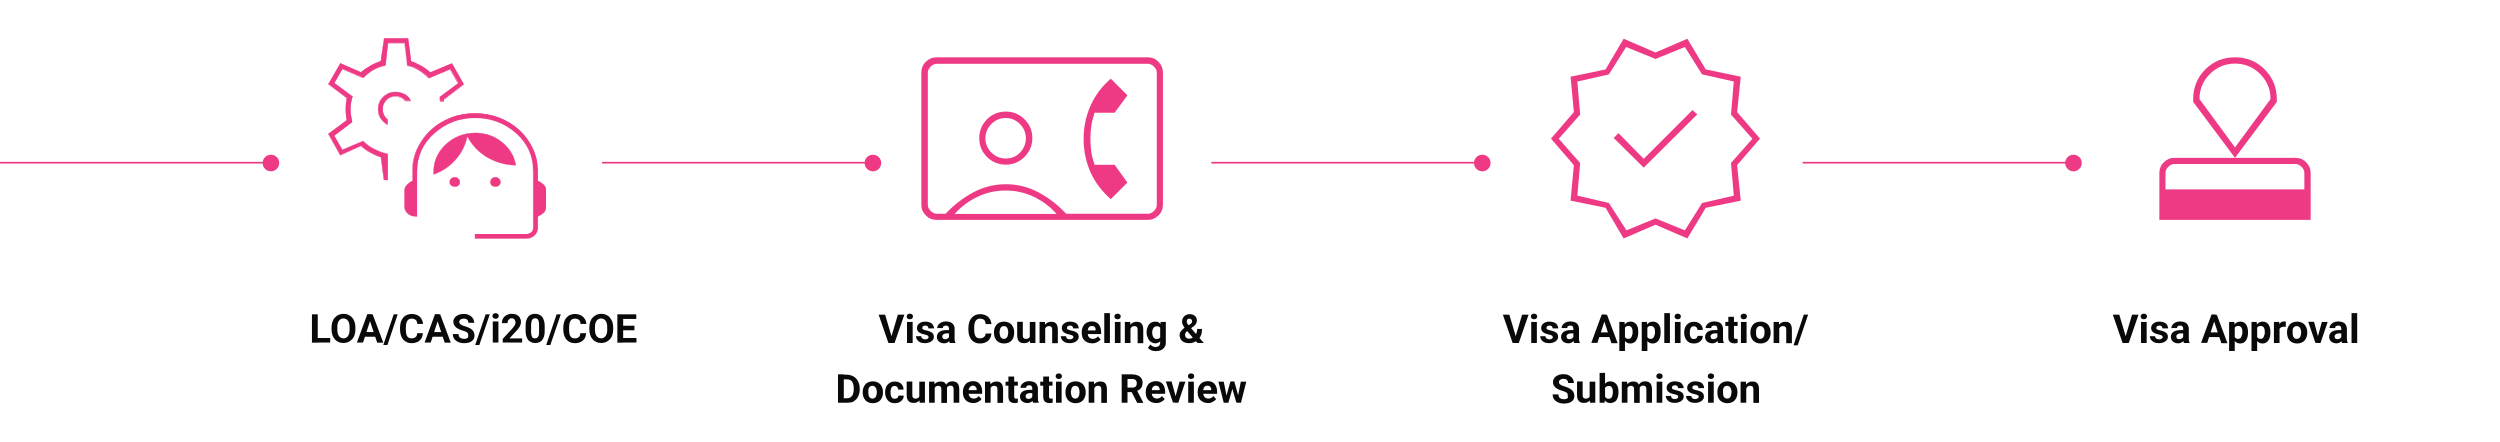<svg xmlns="http://www.w3.org/2000/svg" id="Layer_1" data-name="Layer 1" viewBox="0 0 1506.88 266.7"><defs><style>      .cls-1 {        fill: #ee3a85;      }      .cls-1, .cls-2 {        stroke-width: 0px;      }      .cls-2 {        fill: #090909;      }    </style></defs><g><path class="cls-1" d="m1347.15,88.84l21.4-29.1c0-5.9-2.1-11-6.3-15.2s-9.3-6.2-15.1-6.2-10.9,2.1-15.1,6.2c-4.2,4.2-6.3,9.2-6.3,15.2l21.4,29.1h0Zm0,6.3l-25.2-33.7v-1.7c0-7,2.4-13,7.3-17.9s10.8-7.3,17.9-7.3,13,2.4,17.9,7.3,7.3,10.8,7.3,17.9v1.7l-25.2,33.7h0Zm-41.9,19h83.7v-9.9c0-1.4-.6-2.6-1.7-3.7s-2.4-1.7-3.7-1.7h-72.9c-1.4,0-2.6.6-3.7,1.7-1.1,1.1-1.7,2.4-1.7,3.7v9.9h0Zm-3.7,18.4v-28.2c0-2.6.9-4.8,2.7-6.5,1.8-1.8,3.9-2.7,6.5-2.7h72.8c2.6,0,4.8.9,6.5,2.7,1.8,1.8,2.7,3.9,2.7,6.5v28.2h-91.2Z"></path><path class="cls-2" d="m1281.1,203.15l4-13.5h3.9l-5.9,17.1h-2.6l.6-3.6Zm-3.7-13.5l4,13.5.6,3.6h-2.6l-5.9-17.1h3.9Zm16.5,4.4v12.7h-3.4v-12.7h3.4Zm-3.6-3.3c0-.5.2-.9.5-1.2.3-.3.8-.5,1.4-.5s1,.2,1.4.5.5.7.5,1.2-.2.9-.5,1.2c-.3.3-.8.5-1.4.5s-1-.2-1.4-.5c-.3-.3-.5-.7-.5-1.2Zm13.3,12.5c0-.2-.1-.5-.2-.7s-.4-.4-.8-.5c-.4-.2-.9-.3-1.6-.5-.6-.1-1.2-.3-1.8-.5-.5-.2-1-.5-1.4-.8s-.7-.7-.9-1.1-.3-.9-.3-1.4.1-1,.3-1.5.6-.9,1-1.2c.4-.4,1-.7,1.6-.9.6-.2,1.3-.3,2.1-.3,1.1,0,2,.2,2.8.5s1.4.8,1.8,1.5c.4.6.6,1.3.6,2.1h-3.4c0-.3-.1-.6-.2-.9s-.3-.5-.6-.6c-.3-.2-.6-.2-1.1-.2-.4,0-.7.1-1,.2s-.5.3-.6.5-.2.5-.2.7,0,.4.1.5.2.3.4.4.4.2.7.3c.3.1.7.2,1.1.3.9.2,1.7.4,2.4.7.7.3,1.3.7,1.7,1.2s.6,1.2.6,2c0,.6-.1,1.1-.4,1.5s-.6.9-1.1,1.2-1,.6-1.7.8c-.6.2-1.4.3-2.2.3-1.2,0-2.2-.2-3-.6-.8-.4-1.4-1-1.9-1.6-.4-.7-.6-1.3-.6-2h3.2c0,.5.1.8.4,1.1.2.3.5.5.9.6s.7.2,1.1.2.8-.1,1.1-.2.5-.3.7-.5c.3-.1.4-.4.4-.6Zm12.3.6v-5.7c0-.4-.1-.8-.2-1-.1-.3-.3-.5-.6-.7s-.6-.2-1.1-.2c-.4,0-.7.1-1,.2s-.5.3-.6.5-.2.5-.2.8h-3.4c0-.5.1-1.1.4-1.5.2-.5.6-.9,1.1-1.3s1-.7,1.7-.9c.7-.2,1.4-.3,2.2-.3,1,0,1.9.2,2.6.5.8.3,1.4.8,1.8,1.5.4.7.7,1.5.7,2.5v5.4c0,.7,0,1.3.1,1.7.1.4.2.8.4,1.2v.2h-3.4c-.2-.3-.3-.8-.4-1.3s-.1-1.1-.1-1.6h0Zm.4-4.8v1.9h-1.9c-.4,0-.8,0-1.2.2-.3.1-.6.2-.8.4-.2.2-.4.4-.5.6s-.1.5-.1.8.1.5.2.8c.1.2.3.4.6.5.2.1.5.2.9.2.5,0,.9-.1,1.3-.3.4-.2.7-.4.9-.8.2-.3.3-.6.3-.8l.9,1.4c-.1.3-.3.7-.5,1-.2.4-.5.7-.8,1s-.7.5-1.2.7-1,.3-1.6.3c-.8,0-1.5-.2-2.2-.5-.6-.3-1.2-.8-1.5-1.3-.4-.6-.6-1.2-.6-2,0-.7.1-1.3.4-1.8.2-.5.6-.9,1.1-1.3s1.1-.6,1.8-.8c.7-.2,1.6-.3,2.6-.3h1.9v.1h0Zm18.7-6.5l-4.6,14.1h-3.7l6.3-17.1h2.4l-.4,3h0Zm3.9,14.2l-4.7-14.1-.4-2.9h2.4l6.4,17.1h-3.7v-.1h0Zm-.2-6.4v2.8h-9v-2.8h9Zm8.3-3.9v15.1h-3.4v-17.5h3.1l.3,2.4Zm8,3.8v.2c0,.9-.1,1.8-.3,2.6-.2.8-.5,1.5-.9,2.1s-.9,1-1.5,1.4c-.6.3-1.3.5-2.1.5s-1.4-.2-2-.5-1.1-.8-1.4-1.3c-.4-.6-.7-1.2-.9-2-.2-.8-.4-1.6-.5-2.4v-.7c.1-.9.3-1.8.5-2.5.2-.8.5-1.4.9-2s.9-1,1.4-1.3c.6-.3,1.2-.5,2-.5s1.5.1,2.1.4,1.1.7,1.5,1.3c.4.6.7,1.2.9,2,.2.9.3,1.7.3,2.7h0Zm-3.4.2v-.2c0-.5,0-1-.1-1.5s-.2-.9-.4-1.2c-.2-.3-.4-.6-.8-.8-.3-.2-.7-.3-1.1-.3-.5,0-.9.1-1.2.2s-.6.4-.8.6c-.2.3-.4.6-.5,1s-.2.8-.2,1.3v1.6c0,.6.1,1.1.3,1.6s.5.8.8,1.1c.4.3.9.4,1.5.4.4,0,.8-.1,1.1-.3.3-.2.6-.5.7-.8.2-.4.3-.8.4-1.2.3-.4.3-.9.3-1.5h0Zm8.9-4v15.1h-3.4v-17.5h3.1l.3,2.4Zm8,3.8v.2c0,.9-.1,1.8-.3,2.6-.2.8-.5,1.5-.9,2.1s-.9,1-1.5,1.4c-.6.3-1.3.5-2.1.5s-1.4-.2-2-.5-1.1-.8-1.4-1.3c-.4-.6-.7-1.2-.9-2-.2-.8-.4-1.6-.5-2.4v-.7c.1-.9.3-1.8.5-2.5.2-.8.5-1.4.9-2s.9-1,1.4-1.3c.6-.3,1.2-.5,2-.5s1.5.1,2.1.4,1.1.7,1.5,1.3c.4.6.7,1.2.9,2,.2.9.3,1.7.3,2.7h0Zm-3.4.2v-.2c0-.5,0-1-.1-1.5s-.2-.9-.4-1.2c-.2-.3-.4-.6-.8-.8-.3-.2-.7-.3-1.1-.3-.5,0-.9.1-1.2.2s-.6.4-.8.6c-.2.3-.4.6-.5,1s-.2.8-.2,1.3v1.6c0,.6.1,1.1.3,1.6s.5.8.8,1.1c.4.3.9.4,1.5.4.4,0,.8-.1,1.1-.3.3-.2.6-.5.7-.8.2-.4.3-.8.4-1.2.3-.4.3-.9.3-1.5h0Zm8.9-3.6v9.9h-3.4v-12.7h3.2l.2,2.8h0Zm3.8-2.9l-.1,3.1c-.2,0-.4,0-.6-.1h-.6c-.5,0-.9.1-1.2.2s-.6.3-.9.5c-.2.2-.4.5-.5.9-.1.3-.2.7-.2,1.1l-.7-.2c0-.8.1-1.6.2-2.3.2-.7.4-1.3.7-1.8s.7-.9,1.2-1.2c.5-.3,1-.4,1.6-.4h.6c.2.1.4.2.5.2h0Zm.7,6.6v-.2c0-.9.1-1.8.4-2.6.3-.8.7-1.5,1.2-2.1s1.1-1,1.9-1.3c.7-.3,1.6-.5,2.6-.5s1.8.2,2.6.5c.8.3,1.4.8,1.9,1.3.5.6.9,1.3,1.2,2.1.3.8.4,1.6.4,2.6v.2c0,.9-.1,1.8-.4,2.6-.3.8-.7,1.5-1.2,2.1s-1.1,1-1.9,1.3c-.7.3-1.6.5-2.6.5s-1.8-.2-2.6-.5c-.7-.3-1.4-.8-1.9-1.3-.5-.6-.9-1.3-1.2-2.1-.2-.8-.4-1.7-.4-2.6Zm3.4-.3v.2c0,.5,0,1,.1,1.5s.2.9.4,1.2c.2.3.5.6.8.8.3.2.7.3,1.2.3s.9-.1,1.2-.3c.3-.2.6-.5.8-.8.2-.4.4-.8.4-1.2.1-.5.2-1,.2-1.5v-.2c0-.5,0-1-.2-1.4-.1-.5-.2-.9-.5-1.2-.2-.4-.5-.6-.8-.8-.3-.2-.7-.3-1.2-.3s-.9.1-1.2.3c-.3.2-.6.5-.8.8-.2.4-.4.8-.4,1.2v1.4Zm14.8,4l2.8-10.2h3.5l-4.3,12.7h-2.1l.1-2.5Zm-1.9-10.2l2.8,10.2.1,2.4h-2.1l-4.3-12.7h3.5v.1Zm16.4,9.8v-5.7c0-.4-.1-.8-.2-1-.1-.3-.3-.5-.6-.7s-.6-.2-1.1-.2c-.4,0-.7.1-1,.2s-.5.3-.6.5-.2.5-.2.8h-3.4c0-.5.1-1.1.4-1.5.2-.5.6-.9,1.1-1.3s1-.7,1.7-.9c.7-.2,1.4-.3,2.2-.3,1,0,1.9.2,2.6.5.8.3,1.4.8,1.8,1.5.4.7.7,1.5.7,2.5v5.4c0,.7,0,1.3.1,1.7.1.4.2.8.4,1.2v.2h-3.4c-.2-.3-.3-.8-.4-1.3,0-.5-.1-1.1-.1-1.6h0Zm.5-4.8v1.9h-1.9c-.4,0-.8,0-1.2.2-.3.1-.6.2-.8.4-.2.2-.4.4-.5.6s-.1.5-.1.8.1.5.2.8c.1.2.3.4.6.5.2.1.5.2.9.2.5,0,1-.1,1.3-.3.4-.2.7-.4.9-.8.2-.3.3-.6.3-.8l.9,1.4c-.1.3-.3.7-.5,1-.2.4-.5.7-.8,1s-.7.5-1.2.7-1,.3-1.6.3c-.8,0-1.5-.2-2.2-.5-.6-.3-1.2-.8-1.5-1.3-.4-.6-.6-1.2-.6-2,0-.7.1-1.3.4-1.8.2-.5.6-.9,1.1-1.3s1.1-.6,1.8-.8c.7-.2,1.6-.3,2.6-.3h1.9v.1h0Zm9.1-10.3v18h-3.4v-18h3.4Z"></path></g><g><path class="cls-1" d="m990.75,101.04l32.3-32.1-2.9-2.6-29.4,29.4-15.2-15.5-2.9,2.9,18.1,17.9h0Zm-10.4,37.8l17.5-7.2,17.7,7.2,10.4-16.5,19.1-4.4-1.7-19.7,12.9-14.6-12.9-14.6,1.7-19.9-19.1-4.3-10.4-16.5-17.7,7.2-17.7-7.2-10.4,16.5-19,4.3,1.7,19.9-12.9,14.6,12.9,14.6-1.7,19.7,19,4.4,10.6,16.5h0Zm-1.7,4.9l-10.9-18.5-21.1-4.3,2-21.4-13.8-16,13.8-16-2-21.3,21.1-4.4,10.9-18.5,19.2,8.3,19.2-8.3,11.1,18.5,21.1,4.4-2.2,21.3,13.8,16-13.8,16,2.2,21.4-21.1,4.3-11.1,18.5-19.2-8.3-19.2,8.3Z"></path><path class="cls-2" d="m913.45,203.15l4-13.5h3.9l-5.9,17.1h-2.6l.6-3.6Zm-3.7-13.5l4,13.5.6,3.6h-2.6l-5.9-17.1h3.9Zm16.6,4.4v12.7h-3.4v-12.7h3.4Zm-3.6-3.3c0-.5.2-.9.5-1.2.3-.3.8-.5,1.4-.5s1,.2,1.4.5c.3.3.5.7.5,1.2s-.2.9-.5,1.2c-.3.3-.8.5-1.4.5s-1-.2-1.4-.5c-.3-.3-.5-.7-.5-1.2Zm13.2,12.5c0-.2-.1-.5-.2-.7s-.4-.4-.8-.5c-.4-.2-.9-.3-1.6-.5-.6-.1-1.2-.3-1.8-.5-.5-.2-1-.5-1.4-.8s-.7-.7-.9-1.1-.3-.9-.3-1.4.1-1,.3-1.5.6-.9,1-1.2c.4-.4,1-.7,1.6-.9.6-.2,1.3-.3,2.1-.3,1.1,0,2.1.2,2.8.5.8.3,1.4.8,1.8,1.5.4.6.7,1.3.7,2.1h-3.4c0-.3-.1-.6-.2-.9s-.3-.5-.6-.6c-.3-.2-.7-.2-1.1-.2s-.7.1-1,.2-.5.3-.6.5-.2.5-.2.7,0,.4.1.5.2.3.4.4.4.2.7.3c.3.1.7.2,1.1.3.9.2,1.7.4,2.4.7.7.3,1.3.7,1.7,1.2s.6,1.2.6,2c0,.6-.1,1.1-.4,1.5s-.6.9-1.1,1.2-1,.6-1.7.8c-.6.2-1.4.3-2.2.3-1.2,0-2.2-.2-3-.6s-1.4-1-1.8-1.6c-.4-.7-.6-1.3-.6-2h3.2c0,.5.1.8.4,1.1.2.3.5.5.9.6.3.1.7.2,1.1.2s.8-.1,1.1-.2.5-.3.7-.5c.2-.1.2-.4.2-.6Zm12.4.6v-5.7c0-.4-.1-.8-.2-1-.1-.3-.3-.5-.6-.7s-.6-.2-1.1-.2c-.4,0-.7.1-1,.2s-.5.3-.6.5-.2.5-.2.8h-3.4c0-.5.1-1.1.4-1.5.2-.5.6-.9,1.1-1.3s1.1-.7,1.7-.9c.7-.2,1.4-.3,2.2-.3,1,0,1.9.2,2.6.5.8.3,1.4.8,1.8,1.5.5.7.7,1.5.7,2.5v5.4c0,.7,0,1.3.1,1.7.1.4.2.8.4,1.2v.2h-3.4c-.2-.3-.3-.8-.4-1.3-.1-.5-.1-1.1-.1-1.6h0Zm.4-4.8v1.9h-1.9c-.4,0-.8,0-1.2.2-.3.1-.6.2-.8.4s-.4.4-.5.6-.1.5-.1.8.1.5.2.8c.1.2.3.4.6.5.2.1.5.2.9.2.5,0,.9-.1,1.3-.3.4-.2.7-.4.9-.8.2-.3.3-.6.3-.8l.9,1.4c-.1.3-.3.7-.5,1-.2.4-.5.7-.8,1s-.7.5-1.2.7-1,.3-1.6.3c-.8,0-1.5-.2-2.2-.5-.6-.3-1.2-.8-1.5-1.3-.4-.6-.6-1.2-.6-2,0-.7.1-1.3.4-1.8.2-.5.6-.9,1.1-1.3s1.1-.6,1.8-.8c.7-.2,1.6-.3,2.6-.3h1.9v.1h0Zm18.7-6.5l-4.6,14.1h-3.7l6.3-17.1h2.4l-.4,3Zm3.8,14.2l-4.6-14.1-.4-2.9h2.4l6.4,17.1h-3.8v-.1h0Zm-.2-6.4v2.8h-9v-2.8h9Zm8.4-3.9v15.1h-3.4v-17.5h3.1l.3,2.4h0Zm8,3.8v.2c0,.9-.1,1.8-.3,2.6-.2.8-.5,1.5-.9,2.1s-.9,1-1.5,1.4c-.6.3-1.3.5-2.1.5s-1.5-.2-2-.5c-.6-.3-1.1-.8-1.4-1.3-.4-.6-.7-1.2-.9-2-.2-.8-.4-1.6-.5-2.4v-.7c.1-.9.3-1.8.5-2.5.2-.8.5-1.4.9-2s.9-1,1.4-1.3c.6-.3,1.2-.5,2-.5s1.5.1,2.1.4,1.1.7,1.6,1.3c.4.6.7,1.2.9,2,.1.9.2,1.7.2,2.7h0Zm-3.4.2v-.2c0-.5,0-1-.1-1.5s-.2-.9-.4-1.2c-.2-.3-.4-.6-.8-.8-.3-.2-.7-.3-1.1-.3-.5,0-.9.1-1.2.2s-.6.4-.8.6c-.2.3-.4.6-.5,1s-.2.8-.2,1.3v1.6c0,.6.2,1.1.3,1.6.2.5.5.8.8,1.1.4.3.9.4,1.5.4.4,0,.8-.1,1.1-.3.3-.2.5-.5.7-.8.2-.4.3-.8.4-1.2.3-.4.3-.9.3-1.5h0Zm8.9-4v15.1h-3.4v-17.5h3.1l.3,2.4h0Zm8,3.8v.2c0,.9-.1,1.8-.3,2.6-.2.8-.5,1.5-.9,2.1s-.9,1-1.5,1.4c-.6.3-1.3.5-2.1.5s-1.5-.2-2-.5c-.6-.3-1.1-.8-1.4-1.3-.4-.6-.7-1.2-.9-2-.2-.8-.4-1.6-.5-2.4v-.7c.1-.9.3-1.8.5-2.5.2-.8.5-1.4.9-2s.9-1,1.4-1.3c.6-.3,1.2-.5,2-.5s1.5.1,2.1.4,1.1.7,1.6,1.3c.4.6.7,1.2.9,2,.1.9.2,1.7.2,2.7h0Zm-3.4.2v-.2c0-.5,0-1-.1-1.5s-.2-.9-.4-1.2c-.2-.3-.4-.6-.8-.8-.3-.2-.7-.3-1.1-.3-.5,0-.9.1-1.2.2s-.6.4-.8.6c-.2.3-.4.6-.5,1s-.2.8-.2,1.3v1.6c0,.6.2,1.1.3,1.6.2.5.5.8.8,1.1.4.3.9.4,1.5.4.4,0,.8-.1,1.1-.3.3-.2.5-.5.7-.8.2-.4.3-.8.4-1.2.3-.4.3-.9.3-1.5h0Zm9-11.7v18h-3.4v-18h3.4Zm6.4,5.3v12.7h-3.4v-12.7h3.4Zm-3.6-3.3c0-.5.2-.9.5-1.2.3-.3.8-.5,1.4-.5s1,.2,1.4.5c.3.3.5.7.5,1.2s-.2.9-.5,1.2c-.3.3-.8.5-1.4.5s-1-.2-1.4-.5c-.3-.3-.5-.7-.5-1.2Zm11.6,13.6c.4,0,.8-.1,1.1-.2.3-.2.6-.4.8-.7.2-.3.3-.6.3-1h3.2c0,.9-.2,1.7-.7,2.4-.5.7-1.1,1.2-1.9,1.6s-1.7.6-2.7.6-1.8-.2-2.6-.5c-.7-.3-1.3-.8-1.8-1.4s-.8-1.3-1.1-2c-.2-.8-.4-1.6-.4-2.5v-.3c0-.9.1-1.7.4-2.5.2-.8.6-1.5,1.1-2,.5-.6,1.1-1,1.8-1.4.7-.3,1.6-.5,2.6-.5s1.9.2,2.7.6,1.4,1,1.9,1.7.7,1.6.7,2.6h-3.2c0-.4-.1-.8-.3-1.1-.2-.4-.4-.6-.7-.8-.3-.2-.7-.3-1.2-.3s-.9.1-1.2.3c-.3.2-.6.5-.7.8-.2.4-.3.8-.4,1.2-.1.4-.1.9-.1,1.4v.3c0,.5,0,1,.1,1.4.1.5.2.9.4,1.2.2.3.4.6.7.8.3.2.7.3,1.2.3h0Zm14.2-.5v-5.7c0-.4-.1-.8-.2-1-.1-.3-.3-.5-.6-.7s-.6-.2-1.1-.2c-.4,0-.7.1-1,.2s-.5.3-.6.5c-.2.2-.2.5-.2.8h-3.4c0-.5.1-1.1.4-1.5.2-.5.6-.9,1.1-1.3s1.1-.7,1.7-.9c.7-.2,1.4-.3,2.2-.3,1,0,1.9.2,2.6.5.8.3,1.4.8,1.8,1.5s.7,1.5.7,2.5v5.4c0,.7,0,1.3.1,1.7.1.4.2.8.4,1.2v.2h-3.4c-.2-.3-.3-.8-.4-1.3s-.1-1.1-.1-1.6h0Zm.4-4.8v1.9h-1.9c-.4,0-.8,0-1.2.2-.3.1-.6.2-.8.4s-.4.4-.5.6-.1.5-.1.8.1.5.2.8c.1.2.3.4.6.5.2.1.5.2.9.2.5,0,.9-.1,1.3-.3.4-.2.7-.4.9-.8.2-.3.3-.6.3-.8l.9,1.4c-.1.3-.3.7-.5,1-.2.4-.5.7-.8,1s-.7.5-1.2.7-1,.3-1.6.3c-.8,0-1.5-.2-2.2-.5-.6-.3-1.2-.8-1.5-1.3-.4-.6-.6-1.2-.6-2,0-.7.1-1.3.4-1.8.2-.5.6-.9,1.1-1.3s1.1-.6,1.8-.8c.7-.2,1.6-.3,2.6-.3h1.9v.1h0Zm11.8-5v2.4h-7.4v-2.4h7.4Zm-5.6-3.1h3.4v12c0,.4,0,.7.1.8.1.2.2.3.4.4s.4.1.7.1h.6c.2,0,.3,0,.4-.1v2.5c-.3.1-.6.2-.9.2-.3.1-.7.1-1.1.1-.7,0-1.4-.1-1.9-.4-.6-.2-1-.6-1.3-1.2-.3-.5-.4-1.3-.4-2.2v-12.2h0Zm11,3.1v12.7h-3.4v-12.7h3.4Zm-3.6-3.3c0-.5.2-.9.5-1.2.3-.3.8-.5,1.4-.5s1,.2,1.4.5.5.7.5,1.2-.2.9-.5,1.2c-.3.3-.8.5-1.4.5s-1-.2-1.4-.5c-.3-.3-.5-.7-.5-1.2Zm5.9,9.8v-.2c0-.9.1-1.8.4-2.6.3-.8.7-1.5,1.2-2.1s1.1-1,1.9-1.3c.7-.3,1.6-.5,2.6-.5s1.8.2,2.6.5,1.4.8,1.9,1.3c.5.6.9,1.3,1.2,2.1.3.8.4,1.6.4,2.6v.2c0,.9-.1,1.8-.4,2.6-.3.8-.7,1.5-1.2,2.1s-1.1,1-1.9,1.3c-.7.3-1.6.5-2.6.5s-1.8-.2-2.6-.5c-.7-.3-1.4-.8-1.9-1.3-.5-.6-.9-1.3-1.2-2.1s-.4-1.7-.4-2.6Zm3.4-.3v.2c0,.5.1,1,.1,1.5.1.5.2.9.4,1.2.2.3.5.6.8.8.3.2.8.3,1.2.3.5,0,.9-.1,1.2-.3.3-.2.6-.5.8-.8.2-.4.3-.8.5-1.2.1-.5.1-1,.1-1.5v-.2c0-.5,0-1-.1-1.4-.1-.5-.2-.9-.5-1.2-.2-.4-.5-.6-.8-.8-.3-.2-.7-.3-1.2-.3s-.9.1-1.2.3c-.3.2-.6.5-.8.8-.2.4-.3.8-.4,1.2-.1.4-.1.9-.1,1.4Zm14-3.5v10h-3.4v-12.7h3.2l.2,2.7Zm-.5,3.2h-.9c0-.9.1-1.8.4-2.5.3-.7.6-1.4,1-1.9s1-.9,1.6-1.2c.6-.3,1.3-.4,2-.4.6,0,1.1.1,1.6.2.5.2.9.4,1.3.8s.6.9.8,1.5.3,1.4.3,2.3v8.1h-3.4v-8.1c0-.6-.1-1-.2-1.3-.2-.3-.4-.5-.7-.7-.3-.1-.7-.2-1.1-.2s-.8.1-1.2.3c-.3.2-.6.4-.8.8-.2.3-.4.7-.5,1.1-.1.3-.2.7-.2,1.2h0Zm17.9-10.3l-6.3,18.5h-2.5l6.2-18.5h2.6Zm-144.9,48.6c0-.3,0-.6-.1-.8-.1-.2-.2-.5-.5-.7-.2-.2-.6-.4-1-.6s-1-.4-1.7-.6c-.8-.2-1.5-.5-2.2-.8s-1.3-.7-1.8-1.1-.9-.9-1.2-1.5c-.3-.5-.4-1.2-.4-1.9s.2-1.4.5-1.9c.3-.6.8-1.1,1.3-1.5.6-.4,1.2-.7,2-1,.8-.2,1.6-.3,2.5-.3,1.3,0,2.4.2,3.3.7s1.7,1.1,2.2,1.9.8,1.7.8,2.7h-3.5c0-.5-.1-.9-.3-1.3s-.5-.7-.9-.9c-.4-.2-.9-.3-1.6-.3-.6,0-1.1.1-1.5.3-.4.2-.7.4-.9.7-.2.3-.3.7-.3,1s.1.5.2.8c.2.2.4.5.7.7s.6.4,1.1.6c.4.2.9.3,1.5.5.9.3,1.8.6,2.5,1,.7.3,1.3.8,1.8,1.2.5.4.8.9,1.1,1.5.2.6.4,1.2.4,1.9s-.1,1.4-.4,2-.7,1.1-1.3,1.5c-.5.4-1.2.7-2,.9-.8.2-1.6.3-2.5.3-.8,0-1.7-.1-2.5-.3-.8-.2-1.6-.6-2.2-1-.7-.5-1.2-1-1.6-1.7-.4-.7-.6-1.5-.6-2.5h3.5c0,.5.1,1,.2,1.3.2.4.4.7.7.9.3.2.7.4,1.1.5s.9.2,1.4.2c.6,0,1.1-.1,1.5-.3.4-.2.7-.4.9-.7-.3-.7-.2-1-.2-1.4h0Zm13.2,1.4v-9.6h3.4v12.7h-3.2l-.2-3.1Zm.4-2.6h1c0,.8-.1,1.6-.3,2.3-.2.7-.5,1.3-.9,1.9-.4.5-.9.9-1.5,1.2-.6.3-1.3.4-2.1.4-.6,0-1.2-.1-1.7-.2-.5-.2-1-.5-1.3-.8s-.7-.9-.9-1.5-.3-1.3-.3-2.2v-8.2h3.4v8.2c0,.4.1.7.1,1,.1.3.2.5.4.6.2.2.3.3.6.4.2.1.5.1.8.1.7,0,1.2-.1,1.6-.4s.7-.7.9-1.2c.1-.4.2-1,.2-1.6h0Zm5.5-12.3h3.4v15.1l-.3,2.9h-3v-18h-.1Zm11.5,11.5v.2c0,.9-.1,1.8-.3,2.6-.2.8-.5,1.5-.9,2.1s-.9,1-1.6,1.3c-.6.3-1.3.5-2.2.5-.8,0-1.4-.2-2-.5s-1-.8-1.4-1.3c-.4-.6-.7-1.2-.9-2s-.4-1.6-.5-2.5v-.5c.1-.9.3-1.7.5-2.5s.5-1.4.9-2,.9-1,1.4-1.3c.6-.3,1.2-.5,2-.5s1.6.2,2.2.5,1.1.8,1.6,1.3c.4.6.7,1.2.9,2,.2.8.3,1.7.3,2.6h0Zm-3.4.3v-.2c0-.5,0-1-.1-1.4-.1-.5-.2-.9-.4-1.2-.2-.3-.4-.6-.7-.8-.3-.2-.7-.3-1.2-.3s-.8.1-1.2.2c-.3.1-.6.4-.8.6-.2.3-.4.6-.5,1s-.2.8-.2,1.3v1.5c0,.6.1,1.2.3,1.6.2.5.5.8.8,1.1.4.3.9.4,1.5.4.5,0,.9-.1,1.2-.3.3-.2.6-.4.7-.8.2-.3.3-.8.4-1.2.1-.5.2-1,.2-1.5h0Zm8.8-3.9v10.1h-3.4v-12.7h3.2l.2,2.6Zm-.4,3.3h-.9c0-.9.1-1.7.3-2.4.2-.8.5-1.4.9-1.9.4-.6.9-1,1.6-1.3.6-.3,1.3-.4,2.1-.4.6,0,1.1.1,1.5.2.5.2.9.4,1.2.8s.6.8.8,1.4.3,1.2.3,2v8.5h-3.4v-8.1c0-.6-.1-1-.2-1.3-.2-.3-.4-.5-.7-.7-.3-.1-.6-.2-1-.2s-.8.1-1.2.3c-.3.2-.6.4-.8.8-.2.3-.4.7-.5,1.1v1.2h0Zm7.5-.4l-1.2.2c0-.8.1-1.6.3-2.3.2-.7.5-1.3.9-1.9.4-.5.9-1,1.5-1.3s1.3-.4,2.1-.4c.6,0,1.2.1,1.7.3.5.2.9.4,1.3.8s.6.9.8,1.5.3,1.4.3,2.2v8.1h-3.4v-8.1c0-.6-.1-1-.2-1.3-.2-.3-.4-.5-.7-.7-.3-.1-.6-.2-1-.2s-.8.1-1.1.2c-.3.2-.6.4-.8.7-.2.3-.4.6-.5,1s0,.8,0,1.2h0Zm13.9-5.5v12.7h-3.4v-12.7h3.4Zm-3.6-3.3c0-.5.2-.9.5-1.2.3-.3.8-.5,1.4-.5s1,.2,1.4.5.5.7.5,1.2-.2.9-.5,1.2c-.3.3-.8.5-1.4.5s-1-.2-1.4-.5c-.3-.3-.5-.7-.5-1.2Zm13.2,12.5c0-.2-.1-.5-.2-.7s-.4-.4-.8-.5c-.4-.2-.9-.3-1.6-.5-.7-.1-1.2-.3-1.8-.5-.5-.2-1-.5-1.4-.8s-.7-.7-.9-1.1-.3-.9-.3-1.4.1-1,.3-1.5.6-.9,1-1.2c.4-.4,1-.7,1.6-.9.6-.2,1.3-.3,2.1-.3,1.1,0,2,.2,2.8.5s1.4.8,1.8,1.5c.4.6.7,1.3.7,2.1h-3.4c0-.3-.1-.6-.2-.9s-.3-.5-.6-.6c-.3-.2-.7-.2-1.1-.2s-.7.1-1,.2-.5.3-.6.5-.2.5-.2.7,0,.4.1.5.2.3.4.4.4.2.7.3c.3.1.7.2,1.1.3.9.2,1.7.4,2.5.7.7.3,1.3.7,1.7,1.2s.6,1.2.6,2c0,.6-.1,1.1-.4,1.5s-.6.9-1.1,1.2c-.5.3-1,.6-1.7.8-.7.2-1.4.3-2.2.3-1.2,0-2.2-.2-3-.6s-1.4-1-1.8-1.6c-.4-.7-.6-1.3-.6-2h3.2c0,.5.1.8.3,1.1.2.3.5.5.8.6s.7.2,1.1.2.8-.1,1.1-.2.5-.3.7-.5c.3-.1.3-.4.3-.6h0Zm12.4,0c0-.2-.1-.5-.2-.7s-.4-.4-.8-.5c-.4-.2-.9-.3-1.6-.5-.6-.1-1.2-.3-1.8-.5s-1-.5-1.4-.8-.7-.7-.9-1.1-.3-.9-.3-1.4.1-1,.3-1.5.6-.9,1-1.2c.4-.4,1-.7,1.6-.9.6-.2,1.3-.3,2.1-.3,1.1,0,2,.2,2.8.5s1.4.8,1.8,1.5c.4.6.6,1.3.6,2.1h-3.4c0-.3-.1-.6-.2-.9s-.3-.5-.6-.6c-.3-.2-.7-.2-1.1-.2s-.7.1-1,.2-.5.3-.6.5-.2.5-.2.7,0,.4.1.5.2.3.4.4.4.2.7.3c.3.1.7.2,1.1.3.9.2,1.7.4,2.4.7.7.3,1.3.7,1.7,1.2s.6,1.2.6,2c0,.6-.1,1.1-.4,1.5s-.6.9-1.1,1.2-1,.6-1.7.8c-.6.2-1.4.3-2.2.3-1.2,0-2.2-.2-3-.6-.8-.4-1.4-1-1.8-1.6-.4-.7-.6-1.3-.6-2h3.2c0,.5.1.8.4,1.1.2.3.5.5.8.6.4.1.7.2,1.1.2s.8-.1,1.1-.2.5-.3.6-.5c.4-.1.5-.4.5-.6h0Zm9-9.2v12.7h-3.4v-12.7h3.4Zm-3.6-3.3c0-.5.2-.9.5-1.2.3-.3.8-.5,1.4-.5s1,.2,1.4.5.5.7.5,1.2-.2.9-.5,1.2c-.3.3-.8.5-1.4.5s-1-.2-1.4-.5c-.3-.3-.5-.7-.5-1.2Zm5.8,9.8v-.2c0-.9.1-1.8.4-2.6.3-.8.7-1.5,1.2-2.1s1.1-1,1.9-1.3c.7-.3,1.6-.5,2.5-.5,1,0,1.8.2,2.6.5s1.4.8,1.9,1.3c.5.6.9,1.3,1.2,2.1.3.8.4,1.6.4,2.6v.2c0,.9-.1,1.8-.4,2.6-.3.8-.7,1.5-1.2,2.1s-1.1,1-1.9,1.3c-.7.3-1.6.5-2.6.5s-1.8-.2-2.6-.5c-.7-.3-1.4-.8-1.9-1.3-.5-.6-.9-1.3-1.2-2.1-.1-.8-.3-1.7-.3-2.6h0Zm3.4-.3v.2c0,.5.1,1,.1,1.5s.2.9.4,1.2c.2.3.5.6.8.8.3.2.7.3,1.2.3s.9-.1,1.2-.3c.3-.2.6-.5.8-.8.2-.4.3-.8.4-1.2.1-.5.2-1,.2-1.5v-.2c0-.5,0-1-.2-1.4-.1-.5-.2-.9-.5-1.2-.2-.4-.5-.6-.8-.8-.3-.2-.7-.3-1.2-.3s-.9.1-1.2.3c-.3.2-.6.5-.8.8-.2.4-.4.8-.4,1.2.1.4,0,.9,0,1.4Zm14-3.5v10h-3.4v-12.7h3.2l.2,2.7Zm-.4,3.2h-.9c0-.9.1-1.8.4-2.5s.6-1.4,1-1.9,1-.9,1.6-1.2c.6-.3,1.3-.4,2-.4.6,0,1.1.1,1.6.2.5.2.9.4,1.3.8s.6.9.8,1.5.3,1.4.3,2.3v8.1h-3.4v-8.1c0-.6-.1-1-.2-1.3s-.4-.5-.7-.7c-.3-.1-.7-.2-1.1-.2-.5,0-.8.1-1.2.3-.3.2-.6.4-.8.8-.2.3-.4.7-.5,1.1-.2.3-.2.7-.2,1.2h0Z"></path></g><g><path class="cls-1" d="m606.25,95.54c-3.3,0-6.2-1.2-8.7-3.6-2.4-2.4-3.6-5.3-3.6-8.6s1.2-6.2,3.6-8.6c2.4-2.4,5.3-3.6,8.6-3.6s6.2,1.2,8.6,3.6c2.4,2.4,3.6,5.3,3.6,8.6s-1.2,6.2-3.6,8.7c-2.3,2.3-5.1,3.5-8.5,3.5Zm-30.8,33.4h61.4c-3.9-4.4-8.6-7.9-13.9-10.4-5.3-2.5-10.9-3.7-16.8-3.7s-11.5,1.2-16.8,3.7c-5.3,2.5-9.9,5.9-13.9,10.4m94.1-8.9l10-10-7.7-10.7h-12.1c-1-3-1.7-5.6-2-8-.3-2.4-.5-4.9-.5-7.7s.2-5.2.5-7.5c.3-2.3,1-5,2-8.2h12.1l7.7-10.5-10-10c-5.3,4.5-9.4,9.9-12.2,16.2-2.8,6.2-4.2,13-4.2,20.1s1.4,13.9,4.2,20.2c2.8,6.1,6.9,11.5,12.2,16.1m-63.3-20.8c4.4,0,8.2-1.6,11.3-4.7,3.1-3.1,4.7-6.9,4.7-11.3s-1.5-8.2-4.7-11.3c-3.1-3.1-6.9-4.7-11.3-4.7s-8.3,1.6-11.4,4.7c-3,3.1-4.6,6.9-4.6,11.3s1.5,8.2,4.6,11.3c3.1,3.1,6.9,4.7,11.4,4.7Zm36.4,29.6h49.2c1.4,0,2.6-.6,3.7-1.7,1.2-1.1,1.7-2.4,1.7-3.7V43.84c0-1.4-.6-2.6-1.7-3.7-1.1-1.1-2.4-1.7-3.7-1.7h-127.2c-1.4,0-2.6.6-3.7,1.7s-1.7,2.4-1.7,3.7v79.6c0,1.4.6,2.6,1.7,3.7s2.4,1.7,3.7,1.7h5.3c4.9-5.2,10.4-9.5,16.5-12.8,6.1-3.3,12.8-5,19.9-5s13.6,1.7,19.8,5c6.1,3.3,11.6,7.6,16.5,12.8m-78.1,3.7c-2.6,0-4.8-.9-6.5-2.7-1.8-1.8-2.7-3.9-2.7-6.5V43.74c0-2.6.9-4.8,2.7-6.5,1.8-1.8,3.9-2.7,6.5-2.7h127.2c2.6,0,4.8.9,6.5,2.7,1.8,1.8,2.7,3.9,2.7,6.5v79.6c0,2.6-.9,4.8-2.7,6.5-1.8,1.8-3.9,2.7-6.5,2.7h-127.2Z"></path><path class="cls-2" d="m537.2,203.15l4-13.5h3.9l-5.9,17.1h-2.6l.6-3.6Zm-3.7-13.5l4,13.5.6,3.6h-2.6l-5.9-17.1h3.9Zm16.6,4.4v12.7h-3.4v-12.7h3.4Zm-3.6-3.3c0-.5.2-.9.5-1.2.3-.3.8-.5,1.4-.5s1,.2,1.4.5c.3.3.5.7.5,1.2s-.2.9-.5,1.2c-.3.3-.8.5-1.4.5s-1-.2-1.4-.5-.5-.7-.5-1.2Zm13.2,12.5c0-.2-.1-.5-.2-.7s-.4-.4-.8-.5c-.4-.2-.9-.3-1.6-.5-.6-.1-1.2-.3-1.8-.5-.5-.2-1-.5-1.4-.8s-.7-.7-.9-1.1c-.2-.4-.3-.9-.3-1.4s.1-1,.3-1.5c.2-.5.6-.9,1-1.2.4-.4,1-.7,1.6-.9.6-.2,1.3-.3,2.1-.3,1.1,0,2.1.2,2.8.5.8.3,1.4.8,1.8,1.5.4.6.7,1.3.7,2.1h-3.4c0-.3-.1-.6-.2-.9s-.3-.5-.6-.6c-.3-.2-.7-.2-1.1-.2s-.7.1-1,.2-.5.3-.6.5-.2.5-.2.7,0,.4.1.5.2.3.4.4c.2.1.4.2.7.3.3.1.7.2,1.1.3.9.2,1.7.4,2.4.7.7.3,1.3.7,1.7,1.2.4.5.6,1.2.6,2,0,.6-.1,1.1-.4,1.5s-.6.9-1.1,1.2-1,.6-1.7.8c-.6.2-1.4.3-2.2.3-1.2,0-2.2-.2-3-.6s-1.4-1-1.8-1.6c-.4-.7-.6-1.3-.6-2h3.2c0,.5.1.8.4,1.1.2.3.5.5.9.6.3.1.7.2,1.1.2s.8-.1,1.1-.2.5-.3.7-.5c.1-.1.2-.4.2-.6h0Zm12.3.6v-5.7c0-.4-.1-.8-.2-1-.1-.3-.3-.5-.6-.7-.3-.2-.6-.2-1.1-.2-.4,0-.7.1-1,.2s-.5.3-.6.5-.2.5-.2.8h-3.4c0-.5.1-1.1.4-1.5.2-.5.6-.9,1.1-1.3s1.1-.7,1.7-.9c.7-.2,1.4-.3,2.2-.3,1,0,1.9.2,2.6.5.8.3,1.4.8,1.8,1.5.5.7.7,1.5.7,2.5v5.4c0,.7,0,1.3.1,1.7.1.4.2.8.4,1.2v.2h-3.4c-.2-.3-.3-.8-.4-1.3,0-.5-.1-1.1-.1-1.6h0Zm.5-4.8v1.9h-1.9c-.4,0-.8,0-1.2.2-.3.1-.6.2-.8.4s-.4.4-.5.6-.1.5-.1.8.1.5.2.8c.1.2.3.4.6.5.2.1.5.2.9.2.5,0,.9-.1,1.3-.3.4-.2.7-.4.9-.8.2-.3.3-.6.3-.8l.9,1.4c-.1.3-.3.7-.5,1-.2.4-.5.7-.8,1s-.7.5-1.2.7-1,.3-1.6.3c-.8,0-1.5-.2-2.2-.5-.6-.3-1.2-.8-1.5-1.3-.4-.6-.6-1.2-.6-2,0-.7.1-1.3.4-1.8.2-.5.6-.9,1.1-1.3s1.1-.6,1.8-.8c.7-.2,1.6-.3,2.6-.3h1.9v.1h0Zm21.6,2h3.5c-.1,1.1-.4,2.2-1,3.1-.5.9-1.3,1.6-2.3,2.1s-2.2.8-3.6.8c-1.1,0-2.1-.2-2.9-.6-.9-.4-1.6-.9-2.2-1.6-.6-.7-1.1-1.6-1.4-2.6-.3-1-.5-2.1-.5-3.4v-1.2c0-1.2.2-2.4.5-3.4.3-1,.8-1.9,1.4-2.6.6-.7,1.4-1.3,2.2-1.7.9-.4,1.8-.6,2.9-.6,1.4,0,2.6.3,3.6.8s1.7,1.2,2.3,2.1c.6.9.9,1.9,1,3.1h-3.5c0-.7-.2-1.3-.4-1.8-.2-.5-.6-.8-1.1-1.1-.5-.2-1.1-.4-1.9-.4-.6,0-1.1.1-1.5.3-.4.2-.8.6-1.1,1-.3.4-.5,1-.7,1.7-.1.7-.2,1.5-.2,2.4v1.2c0,.9.1,1.7.2,2.3.1.7.3,1.2.6,1.7.3.4.6.8,1.1,1,.4.2,1,.3,1.6.3.7,0,1.3-.1,1.8-.4.5-.2.8-.6,1.1-1,.3-.2.4-.8.5-1.5h0Zm5-.5v-.2c0-.9.1-1.8.4-2.6.3-.8.7-1.5,1.2-2.1s1.1-1,1.9-1.3,1.6-.5,2.6-.5,1.8.2,2.6.5c.8.3,1.4.8,1.9,1.3.5.6.9,1.3,1.2,2.1.3.8.4,1.6.4,2.6v.2c0,.9-.1,1.8-.4,2.6-.3.8-.6,1.5-1.2,2.1-.5.6-1.1,1-1.9,1.3s-1.6.5-2.6.5-1.8-.2-2.6-.5c-.8-.3-1.4-.8-1.9-1.3-.5-.6-.9-1.3-1.2-2.1-.2-.8-.4-1.7-.4-2.6Zm3.4-.3v.2c0,.5.1,1,.2,1.5s.2.9.4,1.2c.2.3.5.6.8.8.3.2.8.3,1.2.3.5,0,.9-.1,1.2-.3.3-.2.6-.5.8-.8.2-.4.3-.8.4-1.2.1-.5.2-1,.2-1.5v-.2c0-.5,0-1-.2-1.4-.1-.5-.2-.9-.4-1.2-.2-.4-.5-.6-.8-.8-.3-.2-.8-.3-1.2-.3-.5,0-.9.1-1.2.3-.3.2-.6.5-.8.8-.2.4-.4.8-.4,1.2-.1.4-.2.9-.2,1.4Zm18.2,3.4v-9.6h3.4v12.7h-3.2l-.2-3.1h0Zm.4-2.6h1c0,.8-.1,1.6-.3,2.3-.2.7-.5,1.3-.9,1.9-.4.5-.9.9-1.5,1.2-.6.3-1.3.4-2.1.4-.6,0-1.2-.1-1.7-.2-.5-.2-1-.5-1.3-.8-.4-.4-.7-.9-.9-1.5-.2-.6-.3-1.3-.3-2.2v-8.2h3.4v8.2c0,.4,0,.7.1,1s.2.5.4.6c.2.2.4.3.6.4s.5.1.8.1c.7,0,1.2-.1,1.6-.4s.7-.7.9-1.2c.1-.4.2-1,.2-1.6h0Zm8.9-4.3v10h-3.4v-12.7h3.2l.2,2.7h0Zm-.5,3.2h-.9c0-.9.1-1.8.4-2.5s.6-1.4,1-1.9,1-.9,1.6-1.2c.6-.3,1.3-.4,2-.4.6,0,1.1.1,1.6.2.5.2.9.4,1.3.8s.6.9.8,1.5c.2.6.3,1.4.3,2.3v8.1h-3.4v-8.1c0-.6-.1-1-.2-1.3-.2-.3-.4-.5-.7-.7-.3-.1-.7-.2-1.1-.2s-.8.1-1.2.3c-.3.2-.6.4-.8.8-.2.3-.4.7-.5,1.1-.1.3-.2.7-.2,1.2h0Zm17.5,3.3c0-.2-.1-.5-.2-.7s-.4-.4-.8-.5c-.4-.2-.9-.3-1.6-.5-.6-.1-1.2-.3-1.8-.5-.6-.2-1-.5-1.4-.8s-.7-.7-.9-1.1c-.2-.4-.3-.9-.3-1.4s.1-1,.3-1.5c.2-.5.6-.9,1-1.2.4-.4,1-.7,1.6-.9.6-.2,1.3-.3,2.1-.3,1.1,0,2,.2,2.8.5s1.4.8,1.8,1.5c.4.6.6,1.3.6,2.1h-3.4c0-.3-.1-.6-.2-.9s-.3-.5-.6-.6c-.3-.2-.6-.2-1.1-.2-.4,0-.7.1-1,.2s-.5.3-.6.5-.2.5-.2.7,0,.4.1.5.2.3.4.4c.2.1.4.2.7.3.3.1.7.2,1.1.3.9.2,1.7.4,2.5.7.7.3,1.3.7,1.7,1.2.4.5.6,1.2.6,2,0,.6-.1,1.1-.4,1.5s-.6.9-1.1,1.2c-.5.3-1,.6-1.7.8-.7.2-1.4.3-2.2.3-1.2,0-2.2-.2-3-.6s-1.4-1-1.8-1.6c-.4-.7-.6-1.3-.6-2h3.2c0,.5.1.8.3,1.1.2.3.5.5.9.6s.7.2,1.1.2.8-.1,1.1-.2c.3-.1.5-.3.6-.5.3-.1.4-.4.4-.6Zm11.3,3.7c-1,0-1.9-.2-2.7-.5-.8-.3-1.4-.8-2-1.3-.5-.6-1-1.2-1.2-2-.2-.8-.4-1.5-.4-2.4v-.5c0-1,.1-1.8.4-2.6.3-.8.7-1.5,1.2-2.1s1.1-1,1.9-1.3c.7-.3,1.6-.5,2.5-.5s1.7.1,2.4.4c.7.3,1.3.7,1.8,1.3.5.5.8,1.2,1.1,2,.2.8.4,1.6.4,2.5v1.4h-10.1v-2.2h6.8v-.3c0-.5-.1-.9-.2-1.2s-.4-.7-.8-.9c-.3-.2-.8-.3-1.3-.3-.4,0-.8.1-1.2.3-.3.2-.6.5-.8.8-.2.3-.3.8-.4,1.2-.1.5-.1,1-.1,1.5v.5c0,.5.1,1,.2,1.4s.3.8.6,1.1.6.6,1,.7c.4.2.8.3,1.3.3.6,0,1.2-.1,1.7-.4.5-.2,1-.6,1.4-1.1l1.6,1.8c-.3.4-.6.8-1.1,1.1-.4.3-1,.6-1.6.9-.8.3-1.6.4-2.4.4h0Zm10.7-18.2v18h-3.4v-18h3.4Zm6.4,5.3v12.7h-3.4v-12.7h3.4Zm-3.7-3.3c0-.5.2-.9.5-1.2.4-.3.8-.5,1.4-.5s1,.2,1.4.5.5.7.5,1.2-.2.9-.5,1.2c-.3.3-.8.5-1.4.5s-1-.2-1.4-.5c-.3-.3-.5-.7-.5-1.2Zm9.7,6v10h-3.4v-12.7h3.2l.2,2.7h0Zm-.4,3.2h-.9c0-.9.1-1.8.4-2.5.2-.8.6-1.4,1-1.9s.9-.9,1.6-1.2c.6-.3,1.3-.4,2-.4.6,0,1.1.1,1.6.2.5.2.9.4,1.3.8s.6.9.8,1.5c.2.6.3,1.4.3,2.3v8.1h-3.4v-8.1c0-.6-.1-1-.2-1.3-.2-.3-.4-.5-.7-.7-.3-.1-.7-.2-1.1-.2-.5,0-.9.1-1.2.3-.3.2-.6.4-.8.8-.2.3-.4.7-.5,1.1-.2.3-.2.7-.2,1.2h0Zm18.6-5.9h3.1v12.3c0,1.2-.2,2.1-.8,2.9-.5.8-1.2,1.4-2.1,1.8s-2,.6-3.2.6c-.5,0-1.1-.1-1.7-.2s-1.2-.4-1.7-.7c-.5-.3-1-.7-1.3-1.1l1.5-2c.4.5.8.8,1.4,1.1.5.3,1.1.4,1.7.4s1.1-.1,1.5-.3c.4-.2.8-.5,1-1,.2-.4.3-.9.3-1.5v-9.4l.3-2.9h0Zm-8.5,6.5v-.2c0-1,.1-1.8.4-2.6.2-.8.6-1.5,1-2.1s1-1,1.6-1.3,1.3-.5,2.2-.5c.8,0,1.5.1,2.1.5.6.3,1,.8,1.4,1.3.4.6.7,1.2.9,2,.2.8.4,1.6.5,2.5v.5c-.1.9-.3,1.7-.5,2.5-.2.8-.5,1.4-.9,2s-.9,1-1.4,1.3c-.6.3-1.2.5-2,.5s-1.5-.2-2.1-.5-1.2-.8-1.6-1.3c-.5-.6-.8-1.3-1-2-.5-.8-.6-1.7-.6-2.6h0Zm3.4-.2v.2c0,.5,0,1,.2,1.5.1.5.3.8.5,1.2.2.3.5.6.8.8.3.2.7.3,1.2.3.6,0,1.1-.1,1.5-.4s.7-.6.9-1.1c.2-.5.3-1,.3-1.6v-1.5c0-.5-.1-.9-.2-1.3s-.3-.7-.5-1-.5-.5-.8-.6c-.3-.2-.7-.2-1.2-.2-.4,0-.8.1-1.2.3-.3.2-.6.5-.8.8-.2.3-.4.8-.5,1.2-.2.3-.2.8-.2,1.4h0Zm19.5-2.8l3.3-2.1c.5-.3.8-.6,1-.9s.2-.6.2-1-.1-.7-.4-1-.7-.5-1.2-.5c-.3,0-.7.1-.9.2s-.4.4-.5.6c-.1.3-.2.6-.2.9s.1.7.3,1.1c.2.4.4.8.8,1.2.3.4.7.8,1.1,1.3l8.1,9.4h-3.8l-6.6-7.6c-.6-.7-1-1.3-1.4-1.9s-.7-1.1-1-1.7c-.2-.6-.3-1.1-.3-1.7,0-.9.2-1.7.6-2.3.4-.7.9-1.2,1.6-1.6.7-.4,1.5-.6,2.4-.6s1.7.2,2.3.5c.7.4,1.2.8,1.5,1.4.4.6.5,1.2.5,2,0,.5-.1,1-.3,1.5-.2.4-.5.9-.8,1.2-.3.4-.7.7-1.2,1l-3.7,2.7c-.3.3-.5.5-.7.8-.2.2-.2.5-.3.7,0,.2-.1.4-.1.7,0,.4.1.9.3,1.2.2.4.5.6.8.8.4.2.8.3,1.2.3.7,0,1.3-.1,1.9-.4s1.1-.7,1.6-1.2.9-1.2,1.1-1.9c.3-.7.4-1.5.4-2.4h2.9c0,.9-.1,1.7-.2,2.5-.2.8-.4,1.5-.8,2.2s-.9,1.3-1.5,1.8c-.1,0-.1.1-.2.2l-.2.2c-.8.6-1.5,1-2.3,1.3s-1.7.4-2.7.4c-1.1,0-2.1-.2-3-.6-.8-.4-1.5-1-1.9-1.7-.4-.7-.7-1.6-.7-2.5,0-.7.1-1.3.4-1.8s.7-1,1.1-1.4c.3-.4.8-.8,1.5-1.3h0Zm-203.6,45.2h-3.7v-2.7h3.7c.9,0,1.7-.2,2.3-.6.6-.4,1.1-1,1.4-1.8.3-.8.5-1.8.5-2.9v-.8c0-.9-.1-1.7-.3-2.3-.2-.7-.5-1.2-.8-1.7s-.8-.8-1.3-1-1.1-.3-1.8-.3h-3.8v-2.8h3.8c1.1,0,2.2.2,3.1.6,1,.4,1.8.9,2.5,1.7.7.7,1.2,1.6,1.6,2.6s.6,2.1.6,3.3v.8c0,1.2-.2,2.3-.6,3.3s-.9,1.9-1.6,2.6c-.7.7-1.5,1.3-2.5,1.7-.9.1-2,.3-3.1.3h0Zm-1.8-17.1v17.1h-3.5v-17.1h3.5Zm11.4,10.9v-.2c0-.9.1-1.8.4-2.6.3-.8.7-1.5,1.2-2.1s1.1-1,1.9-1.3c.8-.3,1.6-.5,2.6-.5s1.8.2,2.6.5c.8.3,1.4.8,1.9,1.3.5.6.9,1.3,1.2,2.1.3.8.4,1.6.4,2.6v.2c0,.9-.1,1.8-.4,2.6-.3.8-.7,1.5-1.2,2.1s-1.1,1-1.9,1.3c-.8.3-1.6.5-2.6.5s-1.8-.2-2.6-.5c-.8-.3-1.4-.8-1.9-1.3-.5-.6-.9-1.3-1.2-2.1s-.4-1.7-.4-2.6Zm3.4-.3v.2c0,.5,0,1,.1,1.5s.2.9.4,1.2c.2.3.5.6.8.8.3.2.8.3,1.2.3.5,0,.9-.1,1.2-.3.3-.2.6-.5.8-.8.2-.4.3-.8.4-1.2.1-.5.2-1,.2-1.5v-.2c0-.5-.1-1-.2-1.4-.1-.5-.2-.9-.5-1.2-.2-.4-.5-.6-.8-.8-.3-.2-.8-.3-1.2-.3-.5,0-.9.1-1.2.3-.3.2-.6.5-.8.8-.2.4-.3.8-.4,1.2v1.4Zm15.9,4.1c.4,0,.8-.1,1.1-.2.3-.2.6-.4.8-.7s.3-.6.3-1h3.2c0,.9-.2,1.7-.7,2.4-.5.7-1.1,1.2-1.9,1.6s-1.7.6-2.7.6-1.8-.2-2.6-.5c-.7-.3-1.3-.8-1.8-1.4s-.8-1.3-1.1-2c-.2-.8-.4-1.6-.4-2.5v-.3c0-.9.1-1.7.4-2.5.2-.8.6-1.5,1.1-2,.5-.6,1.1-1,1.8-1.4.7-.3,1.6-.5,2.6-.5s1.9.2,2.7.6c.8.4,1.4,1,1.8,1.7.5.7.7,1.6.7,2.6h-3.2c0-.4-.1-.8-.3-1.1-.2-.4-.4-.6-.7-.8-.3-.2-.7-.3-1.2-.3s-.9.1-1.2.3c-.3.2-.6.5-.7.8-.2.4-.3.8-.4,1.2-.1.4-.1.9-.1,1.4v.3c0,.5,0,1,.1,1.4.1.5.2.9.4,1.2.2.3.4.6.7.8.4.2.8.3,1.3.3h0Zm14.8-.7v-9.6h3.4v12.7h-3.2l-.2-3.1h0Zm.4-2.6h1c0,.8-.1,1.6-.3,2.3-.2.7-.5,1.3-.9,1.9-.4.5-.9.9-1.5,1.2-.6.3-1.3.4-2.1.4-.6,0-1.2-.1-1.7-.2-.5-.2-1-.5-1.3-.8s-.7-.9-.9-1.5c-.2-.6-.3-1.3-.3-2.2v-8.2h3.4v8.2c0,.4.1.7.1,1,.1.3.2.5.4.6.2.2.3.3.6.4.2.1.5.1.8.1.7,0,1.2-.1,1.6-.4s.7-.7.9-1.2c.1-.4.2-1,.2-1.6h0Zm8.9-4.4v10.1h-3.4v-12.7h3.2l.2,2.6h0Zm-.4,3.3h-.9c0-.9.1-1.7.3-2.4.2-.8.5-1.4.9-1.9.4-.6.9-1,1.6-1.3.6-.3,1.3-.4,2.1-.4.6,0,1.1.1,1.5.2.5.2.9.4,1.2.8.3.4.6.8.8,1.4.2.6.3,1.2.3,2v8.5h-3.4v-8.1c0-.6-.1-1-.2-1.3-.2-.3-.4-.5-.7-.7-.3-.1-.6-.2-1-.2s-.8.1-1.2.3c-.3.2-.6.4-.8.8-.2.3-.4.7-.5,1.1v1.2h0Zm7.5-.4l-1.2.2c0-.8.1-1.6.3-2.3.2-.7.5-1.3.9-1.9.4-.5.9-1,1.5-1.3s1.3-.4,2.1-.4c.6,0,1.2.1,1.7.3.5.2.9.4,1.3.8s.6.9.8,1.5c.2.6.3,1.4.3,2.2v8.1h-3.4v-8.1c0-.6-.1-1-.2-1.3-.2-.3-.4-.5-.7-.7-.3-.1-.6-.2-1-.2s-.8.1-1.1.2c-.3.2-.6.4-.8.7-.2.3-.4.6-.5,1s0,.8,0,1.2h0Zm16.2,7.4c-1,0-1.9-.2-2.7-.5-.8-.3-1.4-.8-2-1.3-.5-.6-.9-1.2-1.2-2s-.4-1.5-.4-2.4v-.5c0-1,.1-1.8.4-2.6.3-.8.7-1.5,1.2-2.1s1.1-1,1.9-1.3c.7-.3,1.6-.5,2.5-.5s1.7.1,2.4.4c.7.3,1.3.7,1.7,1.3.5.5.8,1.2,1.1,2,.3.8.4,1.6.4,2.5v1.4h-10.1v-2.2h6.8v-.3c0-.5-.1-.9-.3-1.2s-.4-.7-.8-.9c-.3-.2-.8-.3-1.3-.3-.4,0-.8.1-1.1.3-.3.2-.6.5-.8.8-.2.3-.3.8-.5,1.2-.1.5-.1,1-.1,1.5v.5c0,.5.1,1,.2,1.4.2.4.4.8.6,1.1.3.3.6.6,1,.7.4.2.8.3,1.3.3.6,0,1.2-.1,1.7-.4.5-.2,1-.6,1.4-1.1l1.6,1.8c-.3.4-.6.8-1.1,1.1-.4.3-1,.6-1.6.9-.7.3-1.4.4-2.2.4h0Zm10.4-10.2v10h-3.4v-12.7h3.2l.2,2.7h0Zm-.5,3.2h-.9c0-.9.1-1.8.4-2.5.2-.8.6-1.4,1-1.9s.9-.9,1.5-1.2c.6-.3,1.3-.4,2-.4.6,0,1.1.1,1.6.2.5.2.9.4,1.3.8s.6.9.8,1.5c.2.6.3,1.4.3,2.3v8.1h-3.4v-8.1c0-.6-.1-1-.2-1.3-.2-.3-.4-.5-.7-.7-.3-.1-.7-.2-1.1-.2-.5,0-.8.1-1.2.3-.3.2-.6.4-.8.8-.2.3-.4.7-.5,1.1,0,.3-.1.7-.1,1.2h0Zm16.9-5.9v2.4h-7.4v-2.4h7.4Zm-5.6-3.1h3.4v12c0,.4.1.7.1.8.1.2.2.3.4.4.2.1.4.1.7.1h.6c.2,0,.3,0,.4-.1v2.5c-.3.1-.6.2-.9.2-.3.1-.7.1-1.1.1-.7,0-1.4-.1-1.9-.4-.5-.2-1-.6-1.3-1.2-.3-.5-.5-1.3-.5-2.2v-12.2h.1Zm14.3,12.9v-5.7c0-.4-.1-.8-.2-1-.1-.3-.3-.5-.6-.7-.3-.2-.6-.2-1.1-.2-.4,0-.7.1-1,.2s-.5.3-.6.5c-.2.2-.2.5-.2.8h-3.4c0-.5.1-1.1.4-1.5.2-.5.6-.9,1.1-1.3s1-.7,1.7-.9c.7-.2,1.4-.3,2.2-.3,1,0,1.9.2,2.6.5.8.3,1.4.8,1.8,1.5s.7,1.5.7,2.5v5.4c0,.7.1,1.3.1,1.7.1.4.2.8.4,1.2v.2h-3.4c-.2-.3-.3-.8-.4-1.3,0-.5-.1-1.1-.1-1.6h0Zm.5-4.8v1.9h-1.9c-.4,0-.8,0-1.2.2-.3.1-.6.2-.8.4s-.4.4-.5.6-.1.5-.1.8.1.5.2.8c.1.2.3.4.6.5.2.1.5.2.9.2.5,0,1-.1,1.3-.3.4-.2.7-.4.9-.8.2-.3.3-.6.3-.8l.9,1.4c-.1.3-.3.7-.5,1-.2.4-.5.7-.8,1s-.7.5-1.2.7-1,.3-1.6.3c-.8,0-1.5-.2-2.2-.5s-1.2-.8-1.6-1.3c-.4-.6-.6-1.2-.6-2,0-.7.1-1.3.4-1.8.2-.5.6-.9,1.1-1.3s1.1-.6,1.8-.8c.7-.2,1.6-.3,2.6-.3h2v.1h0Zm11.7-5v2.4h-7.4v-2.4h7.4Zm-5.5-3.1h3.4v12c0,.4,0,.7.1.8.1.2.2.3.4.4.2.1.4.1.7.1h.6c.2,0,.3,0,.4-.1v2.5c-.3.1-.6.2-.9.2-.3.1-.7.1-1.1.1-.8,0-1.4-.1-1.9-.4-.6-.2-1-.6-1.3-1.2-.3-.5-.5-1.3-.5-2.2v-12.2h.1Zm11,3.1v12.7h-3.4v-12.7h3.4Zm-3.6-3.3c0-.5.2-.9.5-1.2.3-.3.8-.5,1.4-.5s1,.2,1.4.5c.3.3.5.7.5,1.2s-.2.9-.5,1.2c-.3.3-.8.5-1.4.5s-1-.2-1.4-.5c-.3-.3-.5-.7-.5-1.2Zm5.9,9.8v-.2c0-.9.1-1.8.4-2.6.3-.8.7-1.5,1.2-2.1s1.1-1,1.9-1.3c.8-.3,1.6-.5,2.6-.5s1.8.2,2.6.5c.8.3,1.4.8,1.9,1.3.5.6.9,1.3,1.2,2.1.3.8.4,1.6.4,2.6v.2c0,.9-.1,1.8-.4,2.6-.3.8-.7,1.5-1.2,2.1s-1.1,1-1.9,1.3c-.8.3-1.6.5-2.6.5s-1.8-.2-2.6-.5c-.7-.3-1.4-.8-1.9-1.3-.5-.6-.9-1.3-1.2-2.1-.3-.8-.4-1.7-.4-2.6Zm3.3-.3v.2c0,.5.1,1,.2,1.5s.2.9.4,1.2c.2.3.5.6.8.8.3.2.8.3,1.2.3.5,0,.9-.1,1.2-.3.3-.2.6-.5.8-.8.2-.4.3-.8.4-1.2.1-.5.2-1,.2-1.5v-.2c0-.5-.1-1-.2-1.4-.1-.5-.2-.9-.4-1.2-.2-.4-.5-.6-.8-.8-.3-.2-.8-.3-1.2-.3-.5,0-.9.1-1.2.3-.3.2-.6.5-.8.8-.2.4-.3.8-.4,1.2-.1.4-.2.9-.2,1.4Zm14.1-3.5v10h-3.4v-12.7h3.2l.2,2.7h0Zm-.5,3.2h-.9c0-.9.1-1.8.4-2.5.2-.8.6-1.4,1-1.9s.9-.9,1.6-1.2c.6-.3,1.3-.4,2-.4.6,0,1.1.1,1.6.2.5.2.9.4,1.3.8s.6.9.8,1.5c.2.6.3,1.4.3,2.3v8.1h-3.4v-8.1c0-.6-.1-1-.2-1.3-.2-.3-.4-.5-.7-.7-.3-.1-.7-.2-1.1-.2-.5,0-.9.1-1.2.3-.3.2-.6.4-.8.8-.2.3-.4.7-.5,1.1-.2.3-.2.7-.2,1.2h0Zm16.8-10.3h6.4c1.3,0,2.4.2,3.4.6,1,.4,1.7,1,2.2,1.7.5.8.8,1.7.8,2.8,0,.9-.2,1.7-.5,2.4-.3.7-.7,1.2-1.3,1.6-.6.4-1.2.8-1.9,1l-1.1.6h-5.5v-2.7h4.1c.6,0,1.1-.1,1.5-.3.4-.2.7-.5.9-.9.2-.4.3-.8.3-1.4s-.1-1-.3-1.4c-.2-.4-.5-.7-.9-.9-.4-.2-.9-.3-1.6-.3h-2.8v14.3h-3.5v-17.1h-.2Zm9.5,17.1l-3.9-7.6h3.7l3.9,7.5v.2h-3.7v-.1Zm11.5.2c-1,0-1.9-.2-2.7-.5-.8-.3-1.4-.8-2-1.3-.5-.6-1-1.2-1.2-2-.3-.8-.4-1.5-.4-2.4v-.5c0-1,.1-1.8.4-2.6.3-.8.7-1.5,1.2-2.1s1.1-1,1.9-1.3c.7-.3,1.6-.5,2.5-.5s1.7.1,2.4.4c.7.3,1.3.7,1.8,1.3.5.5.8,1.2,1.1,2,.2.8.4,1.6.4,2.5v1.4h-10.1v-2.2h6.8v-.3c0-.5-.1-.9-.3-1.2-.2-.4-.4-.7-.8-.9-.3-.2-.8-.3-1.3-.3-.4,0-.8.1-1.1.3-.3.2-.6.5-.8.8-.2.3-.3.8-.4,1.2-.1.5-.1,1-.1,1.5v.5c0,.5.1,1,.2,1.4.2.4.3.8.6,1.1s.6.6,1,.7c.4.2.8.3,1.3.3.6,0,1.2-.1,1.7-.4.5-.2,1-.6,1.4-1.1l1.6,1.8c-.3.4-.6.8-1.1,1.1-.5.3-1,.6-1.6.9-.8.3-1.6.4-2.4.4h0Zm11.3-2.7l2.8-10.2h3.5l-4.3,12.7h-2.1l.1-2.5Zm-2-10.2l2.8,10.2.1,2.4h-2.1l-4.3-12.7h3.5v.1Zm13.4,0v12.7h-3.4v-12.7h3.4Zm-3.6-3.3c0-.5.2-.9.5-1.2.4-.3.8-.5,1.4-.5s1,.2,1.4.5.5.7.5,1.2-.2.9-.5,1.2c-.3.3-.8.5-1.4.5s-1-.2-1.4-.5c-.3-.3-.5-.7-.5-1.2Zm12.2,16.2c-1,0-1.9-.2-2.7-.5-.8-.3-1.4-.8-2-1.3-.5-.6-1-1.2-1.2-2-.3-.8-.4-1.5-.4-2.4v-.5c0-1,.1-1.8.4-2.6.3-.8.7-1.5,1.2-2.1s1.1-1,1.9-1.3c.7-.3,1.6-.5,2.5-.5s1.7.1,2.4.4c.7.3,1.3.7,1.8,1.3.5.5.8,1.2,1.1,2s.4,1.6.4,2.5v1.4h-10.3v-2.2h6.8v-.3c0-.5-.1-.9-.3-1.2-.2-.4-.4-.7-.8-.9-.3-.2-.8-.3-1.3-.3-.4,0-.8.1-1.2.3-.3.2-.6.5-.8.8-.2.3-.3.8-.4,1.2-.1.5-.1,1-.1,1.5v.5c0,.5.1,1,.2,1.4.2.4.4.8.6,1.1.3.3.6.6,1,.7.4.2.8.3,1.3.3.6,0,1.2-.1,1.7-.4.5-.2,1-.6,1.4-1.1l1.6,1.8c-.3.4-.6.8-1.1,1.1-.4.3-1,.6-1.6.9-.5.3-1.3.4-2.1.4h0Zm10.8-3.5l2.6-9.4h2.1l-.7,3.7-2.6,9h-1.8l.4-3.3h0Zm-1.4-9.4l1.9,9.4.2,3.3h-2.1l-3.2-12.7h3.2Zm8.5,9.2l1.8-9.2h3.3l-3.2,12.7h-2.1l.2-3.5h0Zm-2.1-9.2l2.6,9.3.4,3.3h-1.8l-2.6-9-.7-3.7h2.1v.1h0Z"></path></g><g><g><path class="cls-1" d="m231.42,108.44l-1.8-13.6c-1.9-.6-4-1.5-6.2-2.8-2.3-1.3-4.2-2.6-5.8-4.1l-12.5,5.6-7.2-12.9,11-8.2c-.2-1.1-.3-2.2-.4-3.3s-.2-2.2-.2-3.3c0-1,.1-2,.2-3.2.1-1.1.2-2.4.4-3.7l-11-8.3,7.2-12.5,12.4,5.4c1.8-1.5,3.8-2.8,5.9-4,2.1-1.2,4.2-2.1,6.1-2.7l2-13.7h14.5l1.8,13.7c2.2.8,4.2,1.8,6.1,2.8,1.9,1.1,3.7,2.4,5.5,3.9l13-5.4,7.1,12.5-12.1,9.2c0,.2,0,.4.1.6,0,.1.1.3.2.4h-2.3l-.2-1.2-.2-1.2,11.3-8.4-4.9-8.5-12.9,5.4c-1.5-1.6-3.5-3.2-6-4.8s-4.9-2.4-7-2.7l-1.6-13.6h-10l-1.5,13.5c-2.6.5-5,1.3-7.1,2.5s-4.2,2.8-6.3,5l-12.6-5.3-4.9,8.5,11,8.1c-.4,1.1-.7,2.4-.9,3.7s-.3,2.7-.3,4.2c0,1.3.1,2.6.3,3.8s.4,2.4.7,3.7l-10.9,8.2,4.9,8.5,12.5-5.3c2,2,4.2,3.7,6.8,5,2.6,1.3,5.3,2.2,8.1,2.9v15.8l-2.3-.2h0Zm6.9-53c-2.9,0-5.3,1-7.3,3-2.1,2-3.1,4.5-3.1,7.4,0,2.1.5,4,1.6,5.6s2.5,2.9,4.2,3.8v-3.2c-.9-.6-1.6-1.6-2.2-2.8-.6-1.2-.8-2.3-.8-3.5,0-2.1.8-3.9,2.3-5.5,1.5-1.5,3.3-2.3,5.5-2.3,1.2,0,2.4.3,3.4.8,1.1.5,1.9,1.2,2.6,2h3.2c-.8-1.7-2-3.1-3.7-4-1.8-.8-3.6-1.3-5.7-1.3"></path><path class="cls-1" d="m233.72,108.54h-2.4v-.1l-1.8-13.5c-1.9-.6-3.9-1.5-6.2-2.7s-4.2-2.6-5.7-4.1l-12.5,5.7-7.3-13,.1-.1,11-8.2c-.2-1-.3-2.1-.4-3.2-.1-1.1-.2-2.2-.2-3.3,0-1,.1-2.1.2-3.2.1-1.1.2-2.3.4-3.6l-11.1-8.4v-.1l7.3-12.6h.1l12.3,5.4c1.8-1.5,3.7-2.8,5.8-4,2.1-1.2,4.2-2.1,6.1-2.7l2-13.7h14.6v.1l1.8,13.7c2.2.8,4.2,1.8,6.1,2.8s3.7,2.4,5.5,3.9l13-5.4v.1l7.2,12.6-.1.1-12.1,9.2c0,.2,0,.4.1.5,0,.1.1.3.2.4l.1.1h-2.6l-.5-2.6h0l11.2-8.4-4.8-8.3-12.8,5.4v-.1c-1.5-1.6-3.5-3.2-6-4.8-2.5-1.5-4.8-2.4-6.9-2.7h-.1v-.1l-1.6-13.5h-9.9l-1.5,13.5h-.1c-2.6.5-4.9,1.3-7,2.5-2.1,1.2-4.2,2.8-6.3,4.9h-.1l-12.5-5.3-4.8,8.3,11,8.1v.1c-.4,1.1-.7,2.4-.9,3.6-.2,1.3-.2,2.7-.2,4.2,0,1.3.1,2.6.2,3.8.2,1.2.4,2.4.7,3.7v.1h0l-10.8,8.2,4.8,8.3,12.5-5.3h0c2,2,4.2,3.7,6.8,4.9,2.5,1.3,5.3,2.2,8.1,2.9h.1v15.9h-.1,0Zm-2.2-.2h2v-15.6c-2.8-.7-5.6-1.6-8.1-2.9-2.5-1.3-4.8-2.9-6.8-4.9l-12.5,5.3v-.1l-4.9-8.5.1-.1,10.8-8.2c-.3-1.2-.6-2.4-.7-3.6-.2-1.2-.2-2.5-.2-3.8,0-1.5.1-2.9.2-4.2.2-1.3.4-2.5.8-3.6l-11-8.1v-.1l4.9-8.5h.1l12.6,5.2c2.1-2.1,4.2-3.8,6.3-4.9,2.1-1.2,4.4-2,7-2.5l1.5-13.5h10.2v.1l1.6,13.5c2.1.3,4.4,1.2,6.9,2.7s4.5,3.1,6,4.7l12.9-5.4v.1l4.9,8.5-.1.1-11.2,8.4.5,2.3h2.1c0-.1-.1-.2-.1-.3s-.1-.3-.1-.6h0l12.1-9.1-7-12.3-13,5.4h0c-1.8-1.5-3.6-2.9-5.5-3.9-1.8-1-3.9-2-6.1-2.8h-.1v-.1l-1.8-13.6h-14.3l-1.9,13.7h-.1c-1.9.6-4,1.5-6.1,2.7s-4.1,2.6-5.9,4h-.1l-12.3-5.4-7.1,12.3,11,8.3v.1c-.2,1.3-.3,2.5-.4,3.7-.1,1.1-.2,2.2-.2,3.2,0,1.1.1,2.2.2,3.3s.3,2.2.4,3.3v.1h0l-10.9,8.2,7.1,12.7,12.5-5.6h0c1.5,1.5,3.5,2.8,5.7,4.1,2.3,1.3,4.4,2.2,6.2,2.8h.1v.1l1.8,13.3h0Zm2.2-32.9l-.1-.1c-1.7-.9-3.1-2.2-4.2-3.8s-1.6-3.6-1.6-5.7c0-3,1-5.5,3.1-7.5,2.1-2,4.6-3,7.4-3,2,0,3.9.5,5.5,1.5s2.9,2.4,3.7,4.1l.1.1h-3.4c-.7-.8-1.5-1.5-2.6-2s-2.2-.8-3.4-.8c-2.1,0-3.9.7-5.4,2.2s-2.2,3.3-2.2,5.4c0,1.1.3,2.3.8,3.4.6,1.2,1.3,2.1,2.2,2.7h0v3.5h.1Zm4.6-19.9c-2.8,0-5.3,1-7.3,3s-3,4.5-3,7.3c0,2.1.5,4,1.6,5.6,1,1.6,2.4,2.8,4,3.7v-3c-.9-.7-1.6-1.6-2.2-2.8s-.9-2.4-.9-3.5c0-2.1.8-4,2.3-5.5s3.4-2.3,5.5-2.3c1.2,0,2.4.3,3.5.8,1,.5,1.9,1.2,2.6,2h3c-.8-1.6-2-2.9-3.6-3.9-1.7-.9-3.5-1.4-5.5-1.4h0Z"></path><path class="cls-1" d="m261.42,105.14c-.4-6.9,1.9-12.8,6.9-17.7,5-4.9,11.1-7.3,18.3-7.3,5.9,0,11.2,1.8,15.8,5.4,4.6,3.6,7.5,8.3,8.5,14.1-6.1-.1-11.8-1.7-17.1-4.7-5.3-3.1-9.3-7.3-12.2-12.7-1.1,5.4-3.5,10.1-7.1,14.1-3.6,4-7.9,6.9-13.1,8.8m37.1,7.4c-.8,0-1.5-.3-2.1-.8-.6-.6-.9-1.2-.9-2s.3-1.5.9-2.1,1.3-.8,2.2-.8c.8,0,1.5.3,2.1.9s.9,1.3.9,2.1-.3,1.5-.9,2-1.4.7-2.2.7m-24.5,0c-.8,0-1.5-.3-2.1-.8-.6-.6-.9-1.2-.9-2s.3-1.5.9-2.1c.6-.6,1.3-.8,2.2-.8s1.5.3,2.1.9c.6.6.9,1.3.9,2.1s-.3,1.5-.9,2-1.4.7-2.2.7m12.3,31.2v-2.7h31.1c1.1,0,2-.3,2.8-1s1.2-1.5,1.2-2.6v-34.1c0-9.2-3.5-16.9-10.4-23-6.9-6.1-15.1-9.2-24.6-9.2s-17.7,3.1-24.6,9.2c-6.9,6.1-10.4,13.8-10.4,23v27.2h-1c-1.8,0-3.3-.6-4.7-1.8-1.3-1.2-1.9-2.7-1.9-4.5v-9.1c0-1.4.5-2.6,1.5-3.6s2.1-1.9,3.4-2.5v-5.9c0-5,1-9.6,3-13.8s4.8-7.9,8.2-11.1c3.4-3.2,7.4-5.6,12-7.3,4.6-1.8,9.4-2.6,14.5-2.6s9.9.9,14.5,2.6c4.6,1.8,8.6,4.2,12,7.3s6.2,6.8,8.2,11.1c2.1,4.3,3.1,8.9,3.1,13.8v5.8c1.2.6,2.3,1.3,3.4,2.2,1,.9,1.5,2,1.5,3.4v10.4c0,1.4-.5,2.5-1.5,3.4-1,.9-2.2,1.6-3.4,2.2v6.9c0,1.8-.7,3.2-2,4.5-1.3,1.2-2.9,1.8-4.6,1.8h-31.3,0Z"></path><path class="cls-1" d="m317.42,143.94h-31.2v-2.9h31.2c1,0,1.9-.3,2.7-1,.8-.6,1.1-1.5,1.1-2.5v-34.2c0-9.2-3.5-16.9-10.3-22.9-6.9-6.1-15.1-9.2-24.6-9.2s-17.7,3.1-24.6,9.2c-6.9,6.1-10.4,13.8-10.4,22.9v27.3h-1.1c-1.8,0-3.4-.6-4.7-1.8s-2-2.7-2-4.5v-9.1c0-1.4.5-2.6,1.5-3.7,1-1,2.1-1.9,3.4-2.5v-5.8c0-5,1-9.6,3.1-13.9,2-4.2,4.8-8,8.2-11.1,3.4-3.1,7.5-5.6,12-7.4,4.6-1.8,9.4-2.6,14.5-2.6s9.9.9,14.5,2.6c4.6,1.8,8.6,4.2,12,7.4,3.4,3.1,6.2,6.9,8.2,11.1,2,4.2,3.1,8.9,3.1,13.9v5.7c1.2.6,2.3,1.3,3.3,2.2s1.6,2.1,1.6,3.5v10.4c0,1.4-.5,2.6-1.6,3.5-1,.9-2.1,1.6-3.3,2.2v6.8c0,1.8-.7,3.3-2,4.5-1.3,1.2-2.9,1.8-4.6,1.9h0Zm-31-.2h31c1.7,0,3.3-.6,4.6-1.8,1.3-1.2,1.9-2.6,1.9-4.4v-6.9h.1c1.2-.6,2.3-1.3,3.3-2.2s1.5-2,1.5-3.3v-10.4c0-1.3-.5-2.5-1.5-3.3-1-.9-2.1-1.6-3.3-2.2h-.1v-5.8c0-4.9-1-9.6-3-13.8s-4.8-7.9-8.2-11.1c-3.4-3.1-7.4-5.6-12-7.3-4.6-1.7-9.4-2.6-14.4-2.6s-9.9.9-14.4,2.6c-4.5,1.7-8.6,4.2-12,7.3-3.4,3.1-6.1,6.8-8.2,11.1-2,4.2-3.1,8.9-3.1,13.8v5.9h-.1c-1.3.7-2.4,1.5-3.4,2.5s-1.4,2.2-1.4,3.5v9.1c0,1.8.6,3.2,1.9,4.4,1.3,1.2,2.8,1.8,4.6,1.8h.9v-27.1c0-9.2,3.5-17,10.4-23.1s15.2-9.2,24.7-9.2,17.8,3.1,24.7,9.2c6.9,6.1,10.4,13.9,10.4,23.1v34.2c0,1.1-.4,2-1.2,2.6-.8.7-1.7,1-2.8,1h-31l.1,2.4h0Zm12.1-31.1c-.8,0-1.6-.3-2.2-.8-.6-.6-.9-1.3-.9-2.1s.3-1.5,1-2.1c.7-.6,1.4-.9,2.2-.9s1.6.3,2.2.9.9,1.3.9,2.1-.3,1.5-1,2.1-1.4.8-2.2.8h0Zm0-5.7c-.8,0-1.5.3-2.1.8-.6.6-.9,1.2-.9,2s.3,1.4.9,2,1.3.8,2,.8c.8,0,1.5-.3,2.1-.8s.9-1.2.9-1.9-.3-1.4-.9-2c-.5-.6-1.2-.9-2-.9h0Zm-24.5,5.7c-.8,0-1.6-.3-2.2-.8-.6-.6-.9-1.3-.9-2.1s.3-1.5,1-2.1c.6-.6,1.4-.9,2.2-.9s1.6.3,2.2.9c.6.6.9,1.3.9,2.1s-.3,1.5-1,2.1-1.4.8-2.2.8h0Zm0-5.7c-.8,0-1.5.3-2.1.8-.6.6-.9,1.2-.9,2s.3,1.4.9,2,1.3.8,2,.8c.8,0,1.5-.3,2.1-.8s.9-1.2.9-1.9-.3-1.4-.9-2c-.5-.6-1.2-.9-2-.9h0Zm-12.7-1.7v-.1c-.4-6.9,1.9-12.9,6.9-17.8,5-4.8,11.2-7.3,18.3-7.3,5.9,0,11.2,1.8,15.9,5.4,4.6,3.6,7.5,8.4,8.6,14.1v.1h-.1c-6.1-.1-11.9-1.7-17.1-4.7-5.2-3-9.2-7.2-12.1-12.5-1.2,5.3-3.6,9.9-7.1,13.9-3.6,4.1-8.1,7-13.3,8.9h0Zm25.2-25c-7.2,0-13.3,2.4-18.2,7.3-4.9,4.8-7.2,10.7-6.8,17.5,5-1.9,9.4-4.8,12.9-8.7,3.6-4,5.9-8.7,7.1-14l.1-.3.1.2c2.8,5.4,6.9,9.6,12.2,12.6,5.2,3,10.9,4.6,16.9,4.7-1.1-5.7-3.9-10.4-8.4-13.9-4.7-3.6-10-5.4-15.9-5.4h0Z"></path></g><path class="cls-2" d="m199.02,203.75v2.7h-8.6v-2.7h8.6Zm-7.5-14.3v17.1h-3.5v-17.1h3.5Zm22.7,8.1v.8c0,1.3-.2,2.5-.5,3.5-.3,1-.8,1.9-1.5,2.6-.6.7-1.4,1.3-2.3,1.7s-1.9.6-2.9.6c-1.1,0-2.1-.2-2.9-.6-.9-.4-1.7-.9-2.3-1.7-.7-.7-1.2-1.6-1.5-2.6s-.5-2.2-.5-3.5v-.8c0-1.3.2-2.5.5-3.5.4-1,.8-1.9,1.5-2.6.7-.7,1.4-1.3,2.3-1.7s1.9-.6,2.9-.6c1.1,0,2.1.2,2.9.6.9.4,1.7.9,2.3,1.7.7.7,1.2,1.6,1.5,2.6.3,1,.5,2.2.5,3.5Zm-3.5.8v-.8c0-.9-.1-1.7-.2-2.4-.2-.7-.4-1.3-.7-1.7-.3-.5-.7-.8-1.2-1.1-.5-.2-1-.4-1.6-.4s-1.1.1-1.6.4c-.5.2-.8.6-1.2,1.1-.3.5-.6,1-.7,1.7-.2.7-.2,1.5-.2,2.4v.8c0,.9.1,1.7.2,2.4.2.7.4,1.3.7,1.7.3.5.7.8,1.2,1.1.5.2,1,.4,1.6.4s1.1-.1,1.6-.4.8-.6,1.2-1.1c.3-.5.5-1.1.7-1.7.1-.7.2-1.5.2-2.4Zm12.7-6l-4.6,14.1h-3.7l6.3-17.1h2.4l-.4,3Zm3.9,14.1l-4.7-14.1-.4-2.9h2.4l6.4,17.1h-3.7v-.1Zm-.2-6.3v2.8h-9v-2.8h9Zm12.6-10.7l-6.2,18.5h-2.5l6.3-18.5h2.4Zm11.7,11.4h3.5c-.1,1.1-.4,2.2-.9,3.1-.6.9-1.3,1.6-2.3,2.1s-2.2.8-3.6.8c-1.1,0-2.1-.2-2.9-.6-.9-.4-1.6-.9-2.2-1.6-.6-.7-1.1-1.6-1.4-2.6-.3-1-.5-2.1-.5-3.4v-1.2c0-1.2.2-2.4.5-3.4s.8-1.9,1.4-2.6c.6-.7,1.4-1.3,2.2-1.6.9-.4,1.8-.6,2.9-.6,1.4,0,2.6.3,3.6.8s1.8,1.2,2.3,2.1c.5.9.9,1.9,1,3.1h-3.5c0-.7-.2-1.3-.4-1.7-.2-.5-.6-.8-1.1-1.1-.5-.2-1.1-.4-1.9-.4-.6,0-1.1.1-1.5.3s-.8.6-1.1,1-.5,1-.7,1.7c-.1.7-.2,1.5-.2,2.4v1.2c0,.9.1,1.7.2,2.3.1.7.3,1.2.6,1.7s.6.8,1.1,1c.4.2,1,.3,1.6.3.7,0,1.3-.1,1.8-.4.5-.2.8-.6,1.1-1s.4-1.1.4-1.7h0Zm12.8-8.5l-4.6,14.1h-3.7l6.3-17.1h2.4l-.4,3Zm3.8,14.1l-4.7-14.1-.4-2.9h2.4l6.4,17.1h-3.7v-.1Zm-.2-6.3v2.8h-9v-2.8h9Zm14.4,1.8c0-.3,0-.6-.1-.8s-.2-.5-.5-.7c-.2-.2-.6-.4-1-.6-.4-.2-1-.4-1.7-.6-.8-.2-1.5-.5-2.2-.8s-1.3-.7-1.8-1.1c-.5-.4-.9-.9-1.2-1.5s-.5-1.2-.5-1.9.2-1.4.5-1.9c.3-.6.8-1.1,1.3-1.5.6-.4,1.2-.7,2-1,.8-.2,1.6-.3,2.5-.3,1.3,0,2.4.2,3.3.7s1.7,1.1,2.2,1.9c.5.8.8,1.7.8,2.7h-3.5c0-.5-.1-.9-.3-1.3-.2-.4-.5-.7-.9-.9s-.9-.3-1.6-.3c-.6,0-1.1.1-1.5.3s-.7.4-.9.7c-.2.3-.3.6-.3,1,0,.3.1.6.2.8.2.2.4.5.7.7.3.2.6.4,1.1.6.4.2.9.4,1.5.5.9.3,1.7.6,2.4.9.7.4,1.3.7,1.8,1.2.5.4.8.9,1.1,1.5.2.6.4,1.2.4,1.9s-.1,1.4-.4,2-.7,1.1-1.3,1.5c-.5.4-1.2.7-1.9.9-.8.2-1.6.3-2.6.3-.8,0-1.7-.1-2.5-.3s-1.6-.6-2.2-1c-.7-.5-1.2-1-1.6-1.7s-.6-1.5-.6-2.5h3.5c0,.5.1,1,.2,1.3s.4.7.7.9c.3.2.7.4,1.1.5s.9.2,1.4.2c.6,0,1.1-.1,1.5-.3s.7-.4.9-.7c-.1-.5,0-.9,0-1.3h0Zm13-12.5l-6.3,18.5h-2.5l6.3-18.5h2.5Zm5.2,4.3v12.7h-3.4v-12.7h3.4Zm-3.6-3.3c0-.5.2-.9.5-1.2s.8-.5,1.4-.5,1,.2,1.4.5c.3.3.5.7.5,1.2s-.2.9-.5,1.2-.8.5-1.4.5-1-.2-1.4-.5c-.3-.3-.5-.7-.5-1.2Zm17.9,13.4v2.6h-11.7v-2.2l5.5-5.9c.5-.6,1-1.2,1.3-1.6.3-.5.6-.9.7-1.3.2-.4.2-.7.2-1.1,0-.5-.1-1-.3-1.3-.2-.4-.4-.7-.8-.9-.3-.2-.7-.3-1.2-.3s-1,.1-1.3.4-.7.6-.9,1c-.2.4-.3.9-.3,1.5h-3.4c0-1,.2-1.9.7-2.8.5-.9,1.2-1.5,2.1-2s1.9-.8,3.1-.8,2.2.2,3,.6c.8.4,1.5.9,1.9,1.7.4.7.7,1.6.7,2.6,0,.6-.1,1.1-.3,1.7-.2.5-.4,1.1-.8,1.6-.3.5-.7,1.1-1.2,1.6s-1,1.1-1.6,1.7l-3,3.3h7.6v-.1h0Zm13.6-7.4v3c0,1.3-.1,2.4-.4,3.3-.3.9-.7,1.7-1.2,2.3s-1.1,1-1.8,1.3c-.7.3-1.5.4-2.3.4-.7,0-1.3-.1-1.9-.3s-1.1-.5-1.6-.8c-.5-.4-.9-.8-1.2-1.4-.3-.6-.6-1.3-.8-2.1-.2-.8-.3-1.7-.3-2.7v-3c0-1.3.1-2.4.4-3.3.3-.9.7-1.7,1.2-2.3s1.1-1,1.8-1.3c.7-.3,1.5-.4,2.3-.4.7,0,1.3.1,1.9.3s1.1.4,1.6.8c.5.4.9.8,1.2,1.4.3.6.6,1.3.8,2.1.2.8.3,1.7.3,2.7Zm-3.4,3.4v-3.9c0-.6,0-1.2-.1-1.6-.1-.5-.2-.9-.3-1.2-.1-.3-.3-.6-.5-.8s-.4-.4-.7-.4c-.2-.1-.5-.1-.8-.1-.4,0-.7.1-1,.2-.3.1-.5.4-.7.7s-.4.8-.5,1.3-.2,1.2-.2,1.9v3.9c0,.6,0,1.2.1,1.6.1.5.2.9.3,1.2.1.3.3.6.5.8s.4.4.7.4c.3.1.5.1.8.1.4,0,.7-.1,1-.2.3-.2.6-.4.8-.7.2-.3.4-.8.5-1.3s.1-1.1.1-1.9h0Zm13.1-10.4l-6.3,18.5h-2.5l6.3-18.5h2.5Zm11.8,11.4h3.5c-.1,1.1-.4,2.2-.9,3.1-.6.9-1.3,1.6-2.3,2.1s-2.2.8-3.6.8c-1.1,0-2.1-.2-2.9-.6-.9-.4-1.6-.9-2.2-1.6-.6-.7-1.1-1.6-1.4-2.6-.3-1-.5-2.1-.5-3.4v-1.2c0-1.2.2-2.4.5-3.4.3-1,.8-1.9,1.4-2.6.6-.7,1.4-1.3,2.2-1.6s1.8-.6,2.9-.6c1.4,0,2.6.3,3.6.8s1.7,1.2,2.3,2.1c.6.9.9,1.9,1,3.1h-3.5c0-.7-.2-1.3-.4-1.7-.2-.5-.6-.8-1.1-1.1-.5-.2-1.1-.4-1.9-.4-.6,0-1.1.1-1.5.3s-.8.6-1.1,1c-.3.4-.5,1-.7,1.7-.1.7-.2,1.5-.2,2.4v1.2c0,.9.1,1.7.2,2.3.1.7.3,1.2.6,1.7.3.5.6.8,1.1,1,.4.2,1,.3,1.6.3.7,0,1.3-.1,1.8-.4.5-.2.8-.6,1.1-1,.2-.5.3-1.1.4-1.7h0Zm19.8-3.3v.8c0,1.3-.2,2.5-.5,3.5-.3,1-.8,1.9-1.5,2.6-.6.7-1.4,1.3-2.3,1.7s-1.9.6-2.9.6c-1.1,0-2.1-.2-2.9-.6-.9-.4-1.7-.9-2.3-1.7-.7-.7-1.2-1.6-1.5-2.6-.3-1-.5-2.2-.5-3.5v-.8c0-1.3.2-2.5.5-3.5.3-1,.8-1.9,1.5-2.6.7-.7,1.4-1.3,2.3-1.7s1.9-.6,2.9-.6c1.1,0,2.1.2,2.9.6.9.4,1.7.9,2.3,1.7.6.7,1.1,1.6,1.5,2.6.3,1,.5,2.2.5,3.5Zm-3.6.8v-.8c0-.9-.1-1.7-.2-2.4-.2-.7-.4-1.3-.7-1.7-.3-.5-.7-.8-1.2-1.1-.5-.2-1-.4-1.6-.4s-1.1.1-1.6.4c-.5.2-.8.6-1.2,1.1-.3.5-.6,1-.7,1.7-.2.7-.2,1.5-.2,2.4v.8c0,.9.1,1.7.2,2.4.2.7.4,1.3.7,1.7.3.5.7.8,1.2,1.1.5.2,1,.4,1.6.4s1.1-.1,1.6-.4.8-.6,1.2-1.1c.3-.5.5-1.1.7-1.7.2-.7.2-1.5.2-2.4Zm17.6,5.4v2.7h-9.1v-2.7h9.1Zm-8-14.3v17.1h-3.5v-17.1h3.5Zm6.8,6.9v2.7h-7.9v-2.7h7.9Zm1.1-6.9v2.8h-9.1v-2.8h9.1Z"></path></g><g><g><g><path class="cls-1" d="m525.85,97.57h-163v1h163v-1Z"></path><path class="cls-1" d="m526.15,103.27c2.7,0,5-2.2,5-5s-2.2-5-5-5-5,2.2-5,5,2.3,5,5,5Z"></path></g><g><path class="cls-1" d="m893.15,97.57h-163v1h163v-1Z"></path><path class="cls-1" d="m893.45,103.27c2.7,0,5-2.2,5-5s-2.2-5-5-5-5,2.2-5,5,2.3,5,5,5Z"></path></g><g><path class="cls-1" d="m1249.5,97.57h-163v1h163v-1Z"></path><path class="cls-1" d="m1249.8,103.27c2.7,0,5-2.2,5-5s-2.2-5-5-5-5,2.2-5,5,2.3,5,5,5Z"></path></g></g><g><path class="cls-1" d="m163,97.57H0v1h163v-1Z"></path><path class="cls-1" d="m163.3,103.27c2.7,0,5-2.2,5-5s-2.2-5-5-5-5,2.2-5,5,2.3,5,5,5Z"></path></g></g></svg>